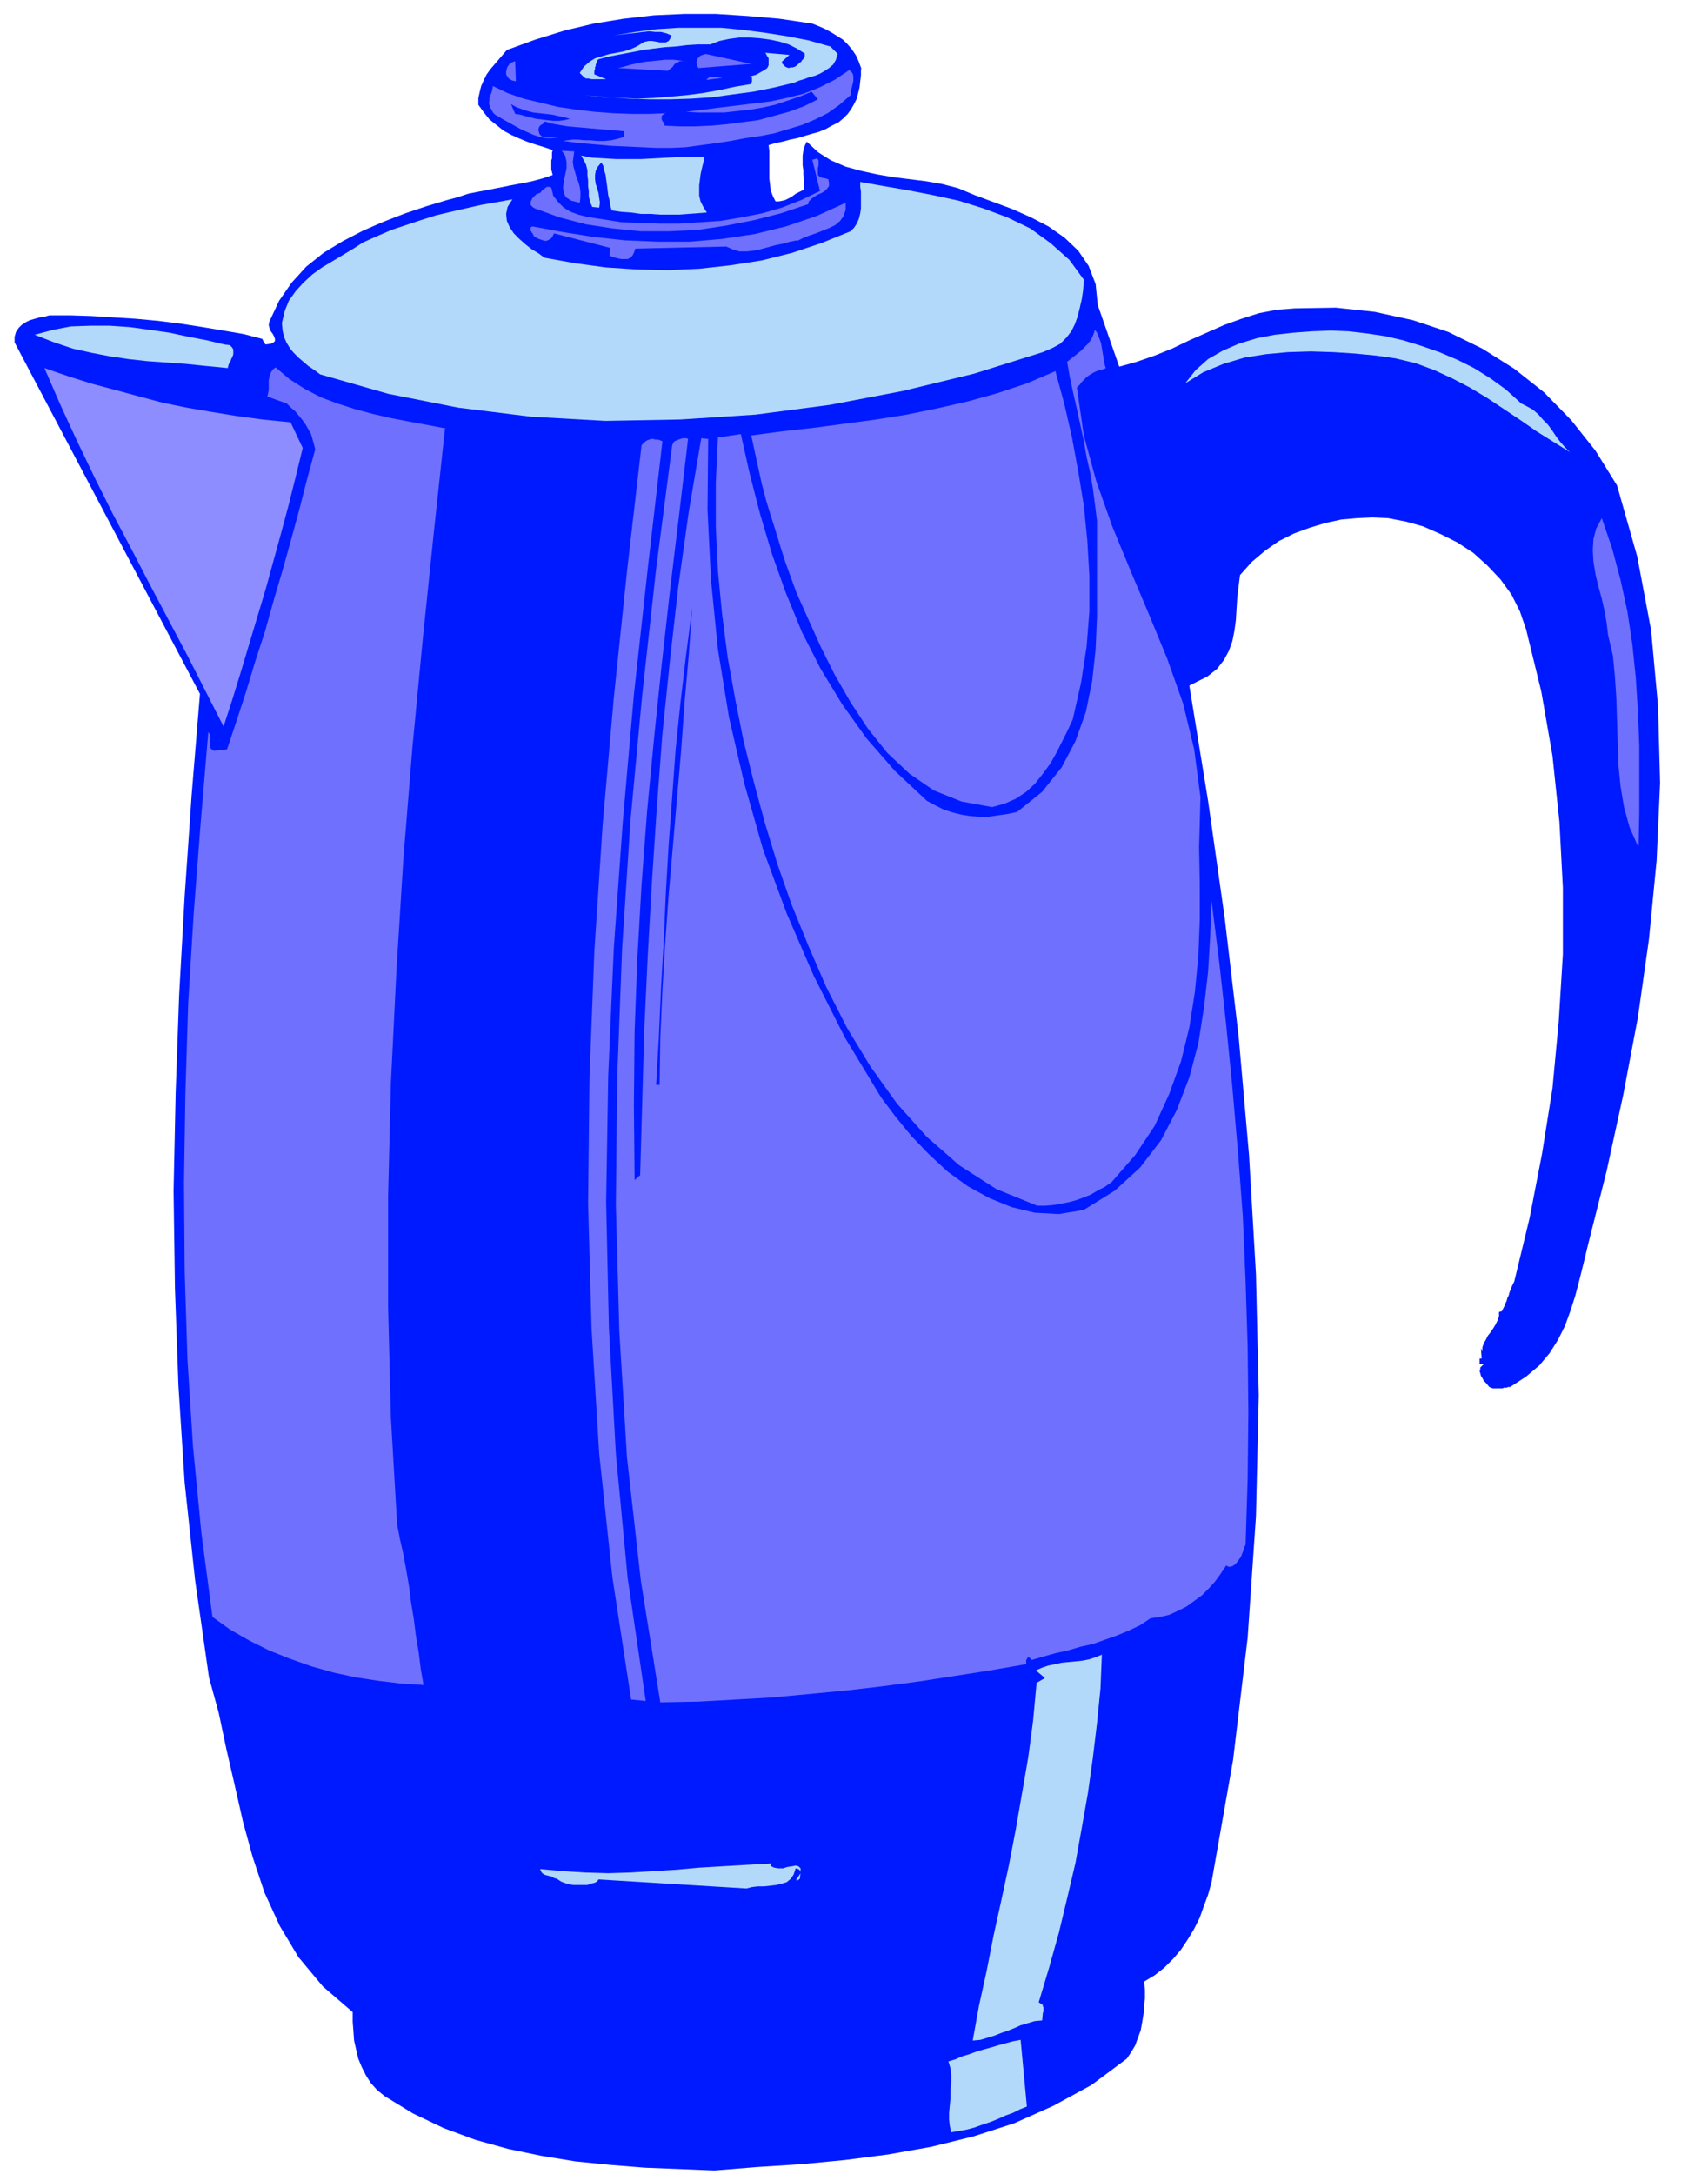 <svg xmlns="http://www.w3.org/2000/svg" fill-rule="evenodd" height="417.333" preserveAspectRatio="none" stroke-linecap="round" viewBox="0 0 2460 3130" width="328"><style>.pen1{stroke:none}.brush2{fill:#001aff}.brush3{fill:#b3d9fa}.brush4{fill:#7070ff}</style><path class="pen1 brush2" fill-rule="nonzero" d="M1240 99v9l-1 9-1 9-2 8-2 8-4 8-4 7-5 7-6 6-7 6-10 5-9 5-10 4-11 3-10 3-10 3-10 2-11 3-10 2-10 3 1 8v40l1 8 1 9 3 8 4 8h5l5-1 4-1 4-2 4-2 3-2 4-3 4-2 4-2 4-2v-14l-1-7v-7l-1-7v-14l1-7 2-7 3-6 16 15 19 12 21 9 22 6 23 5 23 4 24 3 24 3 23 4 23 6 24 10 27 10 27 10 27 12 25 13 23 16 20 19 15 22 10 26 3 30 31 89 25-7 26-9 25-10 25-12 25-11 25-11 25-9 25-8 26-5 26-2 59-1 56 6 55 12 51 17 49 24 46 29 43 34 39 40 35 44 31 50 29 102 20 106 10 109 3 111-5 112-11 113-16 113-21 111-24 110-27 107-6 25-6 24-6 23-7 22-8 22-10 20-12 19-15 18-19 16-23 15h-3l-2 1h-4l-2 1h-14l-5-2-4-5-4-4-2-4-2-3-1-4-1-3 1-2v-3l2-2 3-3h-6v-8h3l-1-15 2 5v-6l2-6 3-5 3-6 4-5 4-6 3-5 3-6 2-6v-6l4-1 2-4 2-4 1-3 2-4 1-4 2-4 1-4 2-5 2-5 3-6 22-91 18-93 15-94 9-96 6-97v-96l-5-95-10-95-16-92-22-90-9-26-12-24-16-22-19-20-20-18-23-15-24-12-25-11-25-7-26-5-22-1-22 1-23 2-23 5-23 7-22 8-22 11-20 14-19 16-17 19-2 16-2 17-1 16-1 16-2 15-3 15-5 14-7 13-10 13-14 11-26 13 27 166 24 169 20 170 15 171 10 172 4 174-4 174-12 175-21 176-31 176-5 18-6 16-6 17-8 16-9 15-10 15-11 13-13 13-14 11-15 9 1 12v12l-1 11-1 12-2 12-2 11-4 11-4 11-6 10-6 9-51 38-55 30-56 25-59 19-61 15-62 11-62 8-63 6-63 4-62 5-50-2-50-2-50-4-50-5-49-8-48-10-47-13-46-17-44-21-41-25-11-9-9-10-7-11-6-12-5-12-3-13-3-13-1-14-1-13v-14l-43-37-35-42-27-45-22-48-17-51-14-51-12-53-12-52-11-52-14-51-20-140-15-140-9-140-5-140-2-140 3-141 5-141 8-143 10-145 12-146L21 493v-8l2-7 4-6 4-4 6-4 6-3 7-2 7-2 7-1 7-2h30l31 1 32 2 32 2 32 3 32 4 32 5 30 5 29 5 27 7v1l1 1v1l1 1 1 1v1l1 1v1l8-1 4-2 2-2v-3l-1-3-2-4-3-4-2-5-1-4 1-5 14-30 18-26 21-23 25-20 28-17 29-15 30-13 31-12 30-10 30-9 15-4 15-5 15-3 16-3 15-3 15-3 16-3 15-3 15-4 15-5-1-4-1-4v-13l1-3v-8l1-4-12-4-13-4-12-4-12-5-11-5-11-6-10-8-10-8-8-10-8-11v-10l2-9 2-8 4-9 4-8 5-7 6-7 6-7 6-7 6-7 41-15 42-13 42-10 43-7 44-5 44-2h45l46 3 46 4 47 7 10 4 9 4 9 5 8 5 8 5 7 7 6 7 6 9 4 9 4 11z"/><path class="pen1 brush3" fill-rule="nonzero" d="m1206 78-2 8-4 7-6 5-6 4-7 4-7 3-8 2-8 3-7 2-7 3-29 7-30 6-30 4-29 4-30 2-30 1h-30l-31-1-31-2-31-3 26 3 25 1 25 1 23-1 24-2 23-2 23-3 23-4 23-5 24-4v-2l1-1v-6l-1-1h-1l-1-1-2 1h1l2-1 3-1 4-1 4-2 5-3 4-2 4-3 2-4V84l-1-2-1-1-1-2-1-2-1-1 35 3-11 10 1 3 2 2 2 2 2 1 3 1 3-1h3l3-1 3-2 3-3 1-1 2-1 1-2 1-1 1-1 1-2 1-1v-5l-11-7-12-6-13-4-14-3-15-2-14-1h-15l-15 2-14 3-13 5h-18l-16 1-16 2-16 1-16 2-15 2-15 3-16 3-16 3-16 4-2 1-1 2-1 3-1 2v2l-1 2v3l-1 2v5l17 7h-21l-4-1h-4l-3-2-3-3-3-3 6-9 8-7 8-5 10-3 10-3 11-2 10-2 10-3 9-4 8-5 4-2 5-1h5l6 1 5 1h9l4-2 2-3 2-5-7-3-8-2h-8l-9-1-9 1-8 1-9 1-9 1-8 1-8 1 31-5 31-4 31-2h62l31 3 31 4 32 5 31 6 32 9 11 11z"/><path class="pen1 brush4" fill-rule="nonzero" d="m1006 98-2-3v-3l-1-2 1-3 1-3 2-2 2-2 3-1 3-1h3l64 14-76 6zm219 39-16 14-17 12-18 9-19 8-20 6-20 6-21 4-21 3-21 4-20 3-22 3-22 3-21 1h-22l-21-1-22-1-22-1-22-2-24-2-23-3 6-1 8-1h8l9 1h9l10 1h9l10-1 9-2 10-3v-8l-11-1-12-1-12-1-12-1-11-1-12-1-11-1-12-2-11-2-10-3-1 1-2 2-1 1-2 1-1 1-1 1-1 2v1l-1 2 1 2 1 4 3 3 2 1 3 1h19l-9 1h-9l-9-2-9-3-9-4-9-4-9-5-9-5-9-5-10-6-3-3-2-4-2-3-1-4-1-3 1-3v-4l1-3 2-5 1-4 1-5 21 10 23 8 25 6 25 6 27 4 26 3 27 2 26 1h25l24-1-3 1-2 2-1 1v5l1 2 2 3 1 2v2l22 1h22l23-1 22-2 23-3 23-3 22-6 22-6 22-8 20-10-9-11-17 7-18 6-18 6-18 4-18 3-19 2-18 2h-37l-18-1 24-3 24-3 25-3 24-3 25-3 23-5 24-6 23-9 22-11 21-14 3 2 2 3 1 3v8l-1 4-1 4-1 4-1 4v4zM988 89l-3-1h-6l-3 2-3 1-2 2-2 3-2 2-3 2-2 2-72-4 9-2 10-3 10-2 10-2 10-1 10-1 10-1h10l10 1 10 2z"/><path class="pen1 brush4" fill-rule="nonzero" d="m1018 114 5-4 18 2-23 3zm-275 3-5-1-4-2-3-3-2-4v-4l1-4 1-3 3-4 3-2 5-2 1 29z"/><path class="pen1 brush2" fill-rule="nonzero" d="m821 171-8 2-8 1h-8l-9-1-8-1-8-1-8-2-8-2-7-2-7-1-6-14 7 4 8 3 9 3 8 2 9 1 9 1 9 1 9 2 9 2 8 2z"/><path class="pen1 brush4" fill-rule="nonzero" d="m1189 257 4 1 1 5v5l-3 4-3 3-5 3-5 2-5 3-4 3-4 4-1 4-39 13-39 10-41 8-40 6-41 2h-41l-40-4-39-6-38-10-36-13-3-2-2-2-1-2v-2l1-3 1-2 1-2 2-2 2-2 1-1 2-1 3-1 2-1 1-2 2-2 2-1 2-2 2-1h3l3 1 3 12 7 9 8 8 10 6 11 4 12 3 12 2 13 2 13 2 12 2 27 1 28 1h29l30-2 29-2 30-5 30-6 28-8 28-11 27-13-11-45 7-2 2 3v7l-1 4v10l2 2 4 2 6 1z"/><path class="pen1 brush3" fill-rule="nonzero" d="m1015 225-2 9-2 8-2 9-1 8-1 8v15l2 8 4 8 5 8-13 1-14 1-13 1h-27l-14-1h-14l-14-2-14-1-14-2-2-7-1-7-2-8-1-8-1-8-1-7-1-7-2-6-1-6-3-5-5 6-3 6-1 6v6l1 7 2 6 2 7 1 7 1 7-1 7-10-1-3-7-2-8v-8l-1-7v-8l-1-8v-7l-2-8-3-6-4-7 16 3 17 1 17 1h37l18-1 18-1 19-1h36z"/><path class="pen1 brush4" fill-rule="nonzero" d="m827 218-1 8-1 7 1 7 2 7 2 7 3 8 2 7 1 7v8l-1 8-12-3-8-5-3-6-1-8 1-9 2-9 2-10v-9l-2-9-5-7 18 1z"/><path class="pen1 brush3" fill-rule="nonzero" d="m1561 404-1 14-2 13-3 13-3 12-4 11-5 10-7 9-9 9-11 6-14 6-99 31-103 25-105 20-107 14-108 7-108 2-107-6-105-13-101-20-98-28-8-6-9-6-7-6-7-6-7-7-5-6-5-8-4-9-2-9-1-11 4-17 6-15 10-14 11-12 13-12 14-10 15-9 15-9 15-9 14-9 20-9 21-9 21-7 21-7 22-7 21-5 22-5 22-5 23-4 22-4-7 11-2 10 1 10 4 9 6 9 8 8 9 8 9 7 10 6 8 6 44 8 44 6 45 3 45 1 45-2 45-5 45-7 44-11 42-14 42-17 5-5 4-6 3-7 2-8 1-7v-24l-1-7v-7l34 6 35 6 36 7 37 8 35 11 35 13 33 16 29 21 27 24 22 30z"/><path class="pen1 brush4" fill-rule="nonzero" d="m1148 346-10 2-11 3-10 2-11 3-11 3-10 2-10 1h-10l-10-3-9-4-131 3-2 6-2 4-3 3-4 2h-9l-5-1-4-1-4-1-4-2 1-11-81-21-2 4-2 3-3 2-2 1-3 1-4-1-3-1-3-1-4-2-3-2-1-2-1-2-1-1-1-2-1-1v-4l1-1 2-1 43 8 44 7 46 5 47 2h47l46-4 47-7 45-11 44-15 42-19v10l-3 9-5 7-7 6-8 4-10 4-10 4-9 3-10 4-8 4z"/><path class="pen1 brush3" fill-rule="nonzero" d="m2189 580 10 5 9 5 8 7 6 7 7 7 6 8 6 9 6 8 7 8 7 7-24-15-24-15-23-16-24-16-24-16-25-15-25-13-26-12-27-10-29-7-28-4-31-3-31-2-32-1-33 1-32 3-31 5-30 9-29 12-26 16 15-19 18-16 21-12 23-10 26-8 26-5 27-3 27-2 27-1 25 1 26 3 27 4 26 6 26 8 26 9 26 11 24 12 24 15 22 16 21 19z"/><path class="pen1 brush4" fill-rule="nonzero" d="m1593 530-5 2-5 1-5 2-4 2-5 3-4 3-3 3-4 4-3 4-4 4 10 69 18 66 23 65 26 63 27 64 26 63 23 65 16 66 9 69-2 72 1 52v52l-2 52-5 52-8 51-12 49-17 47-21 46-28 42-34 39-10 7-10 5-10 6-10 4-11 4-11 3-11 2-11 2-12 1h-11l-59-24-53-34-47-41-43-48-38-53-34-56-30-59-26-60-24-59-20-57-18-59-16-59-15-60-12-60-11-61-8-62-6-62-3-63v-64l3-65 33-5 13 58 15 58 17 57 20 56 23 56 27 53 31 51 35 49 41 47 46 43 13 7 12 6 13 4 12 3 13 2 13 1h13l13-2 14-2 14-3 36-29 28-35 20-38 15-42 9-44 5-46 2-47V750l-3-24-3-23-4-23-5-22-4-23-5-23-5-23-5-22-5-23-4-23 5-4 5-4 5-4 5-4 4-4 5-5 4-5 3-5 2-5 2-6 3 4 2 5 2 5 2 6 1 6 1 6 1 6 1 6 1 6 2 6z"/><path class="pen1 brush4" fill-rule="nonzero" d="m1520 534 13 48 11 48 9 49 8 49 5 50 3 51v51l-4 51-8 52-12 53-7 15-8 16-8 16-9 16-11 15-11 14-13 12-15 10-16 7-18 5-44-8-40-16-35-24-32-30-28-35-25-38-23-40-20-40-18-40-17-38-8-22-8-22-7-22-7-23-7-22-7-23-6-23-5-23-5-23-5-23 45-6 45-5 45-6 45-6 44-7 44-9 44-10 43-12 42-14 42-18z"/><path class="pen1 brush3" fill-rule="nonzero" d="m330 496 4 4 2 3v7l-1 3-2 4-1 3-2 3-1 3-1 4-31-3-29-3-28-2-28-2-27-3-27-4-26-5-27-6-27-9-28-11 26-7 26-5 28-1h28l29 2 29 4 28 4 28 6 26 5 25 6 8 1z"/><path class="pen1 brush4" fill-rule="nonzero" d="m641 616-16 149-16 154-15 157-13 160-10 161-8 163-4 162v160l4 159 9 154 4 21 5 22 4 22 4 23 3 24 4 24 3 24 4 24 3 24 4 23-32-2-33-4-33-5-32-7-32-9-31-11-30-12-28-14-28-16-25-18-16-121-12-124-8-125-4-127-1-128 2-128 4-130 8-130 10-130 11-131 2 3 1 3v9l-1 2 1 3v3l2 2 3 2 19-2 14-42 14-43 13-43 14-43 12-43 13-44 12-43 12-44 11-43 12-44-2-8-2-7-2-7-4-7-4-7-5-7-5-6-5-6-6-5-6-6-28-10 1-4 1-5v-14l1-5 1-4 2-4 2-3 4-3 20 17 22 14 23 12 24 9 25 8 26 7 26 6 26 5 27 5 26 5z"/><path class="pen1" fill-rule="nonzero" style="fill:#8d8dff" d="m418 607 18 38-10 41-10 40-11 41-11 40-11 40-12 40-12 40-12 40-12 39-13 40-26-51-26-51-27-51-27-51-27-52-27-51-26-52-25-52-24-52-23-53 35 12 35 11 34 9 33 9 34 9 34 7 35 6 37 6 37 5 40 4z"/><path class="pen1 brush4" fill-rule="nonzero" d="m2359 1218-12-27-8-29-5-30-3-30-1-32-1-32-1-32-2-31-3-31-7-30-2-17-3-17-4-18-5-18-4-17-3-18-1-17 1-16 4-15 8-15 15 44 12 45 10 46 7 47 5 48 3 48 2 49v97l-1 48zM1020 631l-1 103 5 101 10 100 16 98 22 95 27 95 34 92 39 90 45 89 52 86 21 28 23 28 25 26 27 25 29 21 31 17 32 13 33 8 35 2 36-6 45-28 36-33 30-39 23-44 18-47 13-49 8-51 6-52 3-51 2-51 11 88 10 90 9 91 8 92 7 93 4 93 3 95 1 94-1 95-3 96-2 4-1 4-2 5-2 5-3 4-3 4-3 3-3 2-5 1-4-2-8 12-8 11-9 10-10 10-11 8-11 8-12 6-13 6-13 3-14 2-15 10-17 8-17 7-17 6-17 6-18 4-17 5-18 4-18 5-17 5-4-4h-1l-1 1-1 1v1l-1 1v6l-52 9-51 8-52 8-53 7-52 6-53 5-53 5-53 3-54 3-54 1-28-175-20-178-11-181-5-183 2-184 7-184 12-184 17-182 20-181 23-177 1-3 1-2 2-2 3-1 2-1 3-1 3-1h6l2 1-13 110-13 108-12 107-11 106-10 105-8 106-6 105-4 106-1 106 1 108 8-7 3-106 3-105 5-106 6-106 7-106 8-106 11-107 12-106 15-107 18-106 10 1z"/><path class="pen1 brush4" fill-rule="nonzero" d="m954 636-21 182-20 182-16 183-13 183-8 183-3 182 4 181 10 181 17 179 26 177-21-2-27-176-19-178-11-180-5-180 2-181 7-182 12-183 16-182 19-182 21-182 3-3 2-2 3-2 3-1 3-1h3l3 1h4l3 1 4 2z"/><path class="pen1 brush2" fill-rule="nonzero" d="M949 1562h-4l4-70 3-69 4-69 3-69 4-68 5-68 5-69 7-68 8-68 9-69-5 68-6 68-5 70-6 69-6 70-6 69-5 70-4 68-3 68-1 67z"/><path class="pen1 brush3" fill-rule="nonzero" d="m1587 2382-2 49-5 50-6 50-7 50-9 51-9 50-12 51-12 50-14 50-15 50 2 1 1 1 2 1 1 1v2l1 1v6l-1 2-1 11-11 1-10 3-10 3-9 4-10 4-9 3-10 4-10 3-10 3-11 1 9-50 11-50 10-51 11-50 11-51 10-52 9-52 9-52 7-53 5-54 12-7-13-11 9-4 9-3 10-2 9-2 10-1 10-1 10-1 10-2 9-3 10-4zm-478 304 6 3 6 1h7l6-2 7-1 5-1 4 1 3 3v6l-1 9-4 3-1-1v-1l1-2 2-2 1-2 2-3v-2l-1-2-2-2-4-1-3 9-4 6-6 5-7 2-8 2-9 1-9 1h-9l-8 1-8 2-213-13-2 3-4 2-5 1-5 2h-20l-6-1-7-2-5-2-3-2-3-2-4-1-3-2-4-1-4-1-3-1-3-2-2-3-1-3 33 3 32 2 33 1 32-1 33-2 33-2 33-3 34-2 34-2 35-2v3zm370 347-10 4-10 5-11 4-11 5-10 4-12 4-11 4-11 3-11 2-12 2-2-9-1-9v-10l1-11 1-10v-11l1-11v-11l-1-10-3-10 10-3 9-4 10-3 11-4 10-3 11-3 10-3 11-3 11-3 11-2 9 96z"/></svg>
